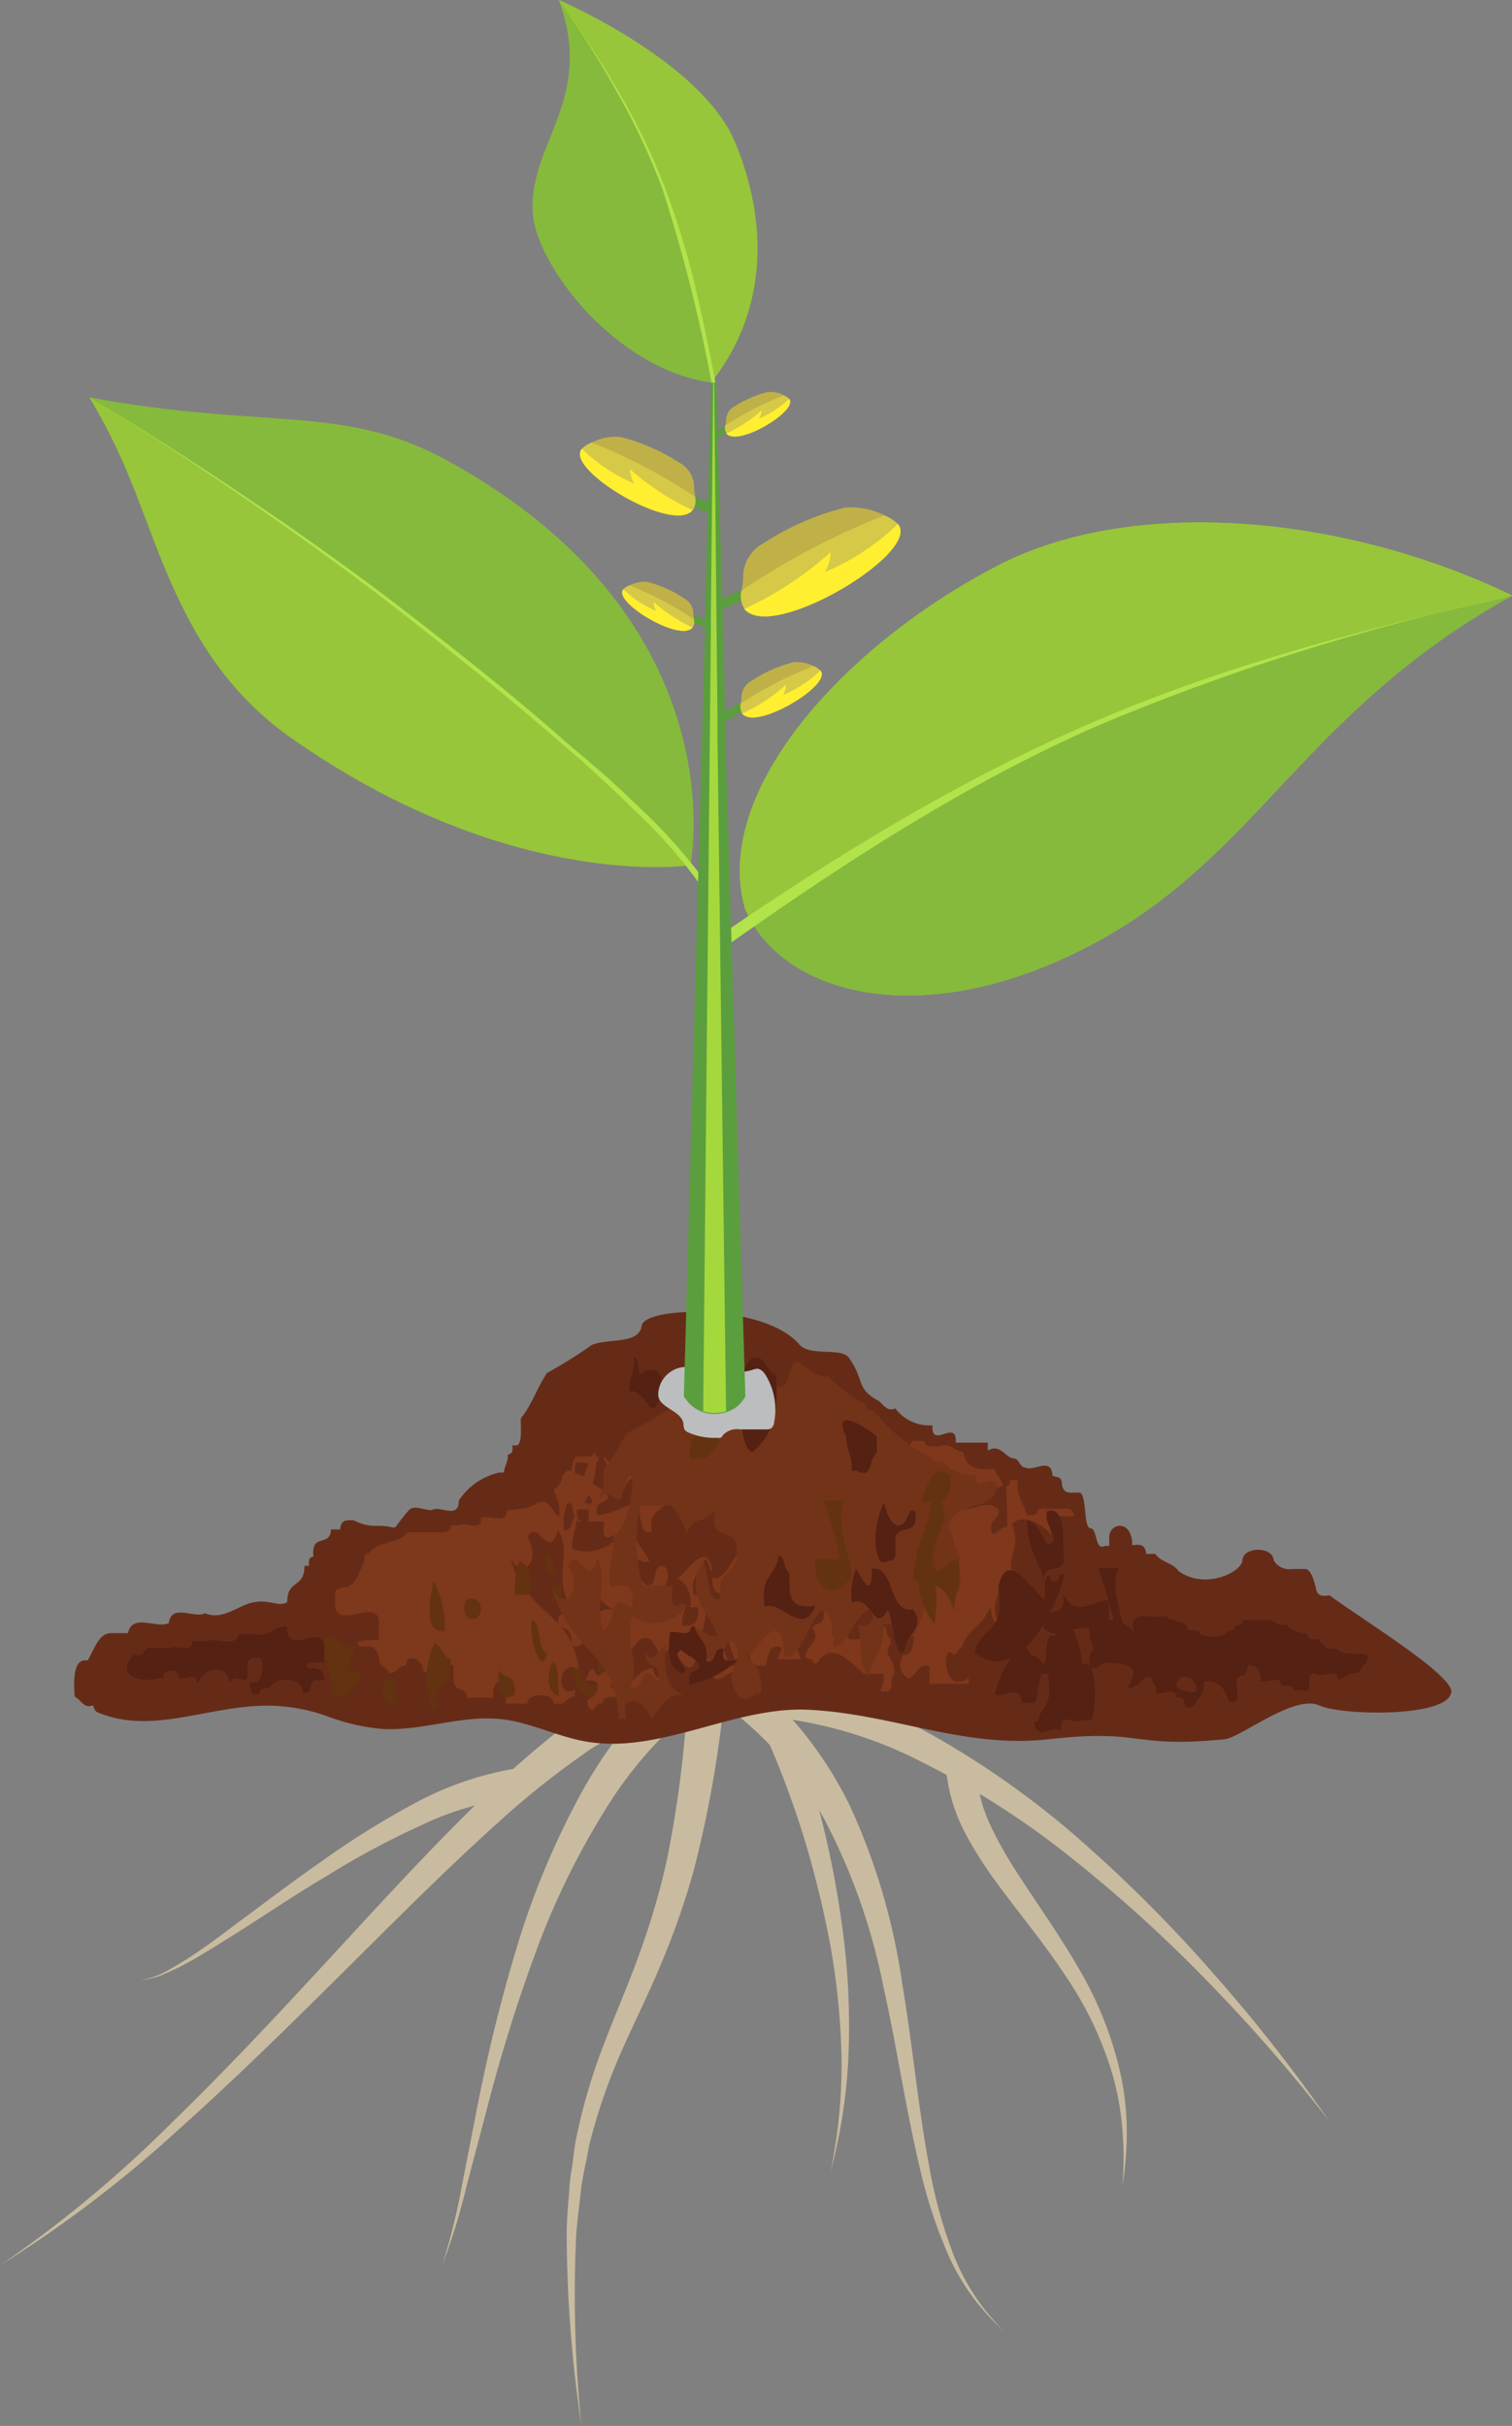 <svg xmlns="http://www.w3.org/2000/svg" viewBox="0 0 96.48 154.71">
  <rect x="0" y="0" width="96.48" height="154.71" fill="#808080" stroke="none"/>
  <defs>
    <style>
      .cls-1 {
        isolation: isolate;
      }

      .cls-2 {
        fill: #c9bb9f;
      }

      .cls-3 {
        fill: #662b17;
      }

      .cls-4 {
        fill: #7e381b;
      }

      .cls-4, .cls-5, .cls-6, .cls-7, .cls-8, .cls-9 {
        fill-rule: evenodd;
      }

      .cls-5 {
        fill: #633211;
      }

      .cls-6 {
        fill: #7f381b;
      }

      .cls-7 {
        fill: #984321;
      }

      .cls-8 {
        fill: #733319;
      }

      .cls-9 {
        fill: #542113;
      }

      .cls-10 {
        fill: #bbbdbf;
        mix-blend-mode: multiply;
      }

      .cls-11 {
        fill: #5b9e3d;
      }

      .cls-12 {
        fill: #82b33d;
      }

      .cls-13 {
        fill: #97c63a;
      }

      .cls-14 {
        fill: #86ba3c;
      }

      .cls-15 {
        fill: #b2e34b;
      }

      .cls-16 {
        fill: #a5d83d;
      }

      .cls-17 {
        fill: #bfb148;
      }

      .cls-18 {
        fill: #d6c947;
      }

      .cls-19 {
        fill: #ffef30;
      }
    </style>
  </defs>
  <g class="cls-1">
    <g id="Layer_2" data-name="Layer 2">
      <g id="レイヤー_1" data-name="レイヤー 1">
        <g>
          <path class="cls-2" d="M43.1,109.45a7,7,0,0,0-2.92.73,13.58,13.58,0,0,0-1.47.75c-.48.3-1,.57-1.44.91a54.27,54.27,0,0,0-5.44,4.35c-3.5,3.14-6.83,6.51-10.2,9.85s-6.76,6.67-10.3,9.83A78,78,0,0,1,0,144.47a76.87,76.87,0,0,0,10.91-9.05c3.4-3.29,6.63-6.75,9.85-10.23s6.41-7,9.83-10.33A56.8,56.8,0,0,1,36,110.1c.48-.37,1-.7,1.52-1a16.64,16.64,0,0,1,1.65-.93A9.23,9.23,0,0,1,43.1,107Z"/>
          <path class="cls-2" d="M48.27,107a25.45,25.45,0,0,1,6,1.32,32.24,32.24,0,0,1,5.48,2.48,55.77,55.77,0,0,1,9.6,6.92,90.39,90.39,0,0,1,8.26,8.35,101.69,101.69,0,0,1,7.22,9.22,102,102,0,0,0-7.66-8.81,89.59,89.59,0,0,0-8.6-7.83,53.87,53.87,0,0,0-9.67-6.24,27.12,27.12,0,0,0-10.75-3Z"/>
          <path class="cls-2" d="M50.5,109.87a58.25,58.25,0,0,1,2.13,7,62.5,62.5,0,0,1,1.26,7.19,46.34,46.34,0,0,1,.24,7.26A34.23,34.23,0,0,1,53,138.48a33.73,33.73,0,0,0,.7-7.15,45.91,45.91,0,0,0-.69-7.12,63.4,63.4,0,0,0-1.69-6.95,59.4,59.4,0,0,0-2.49-6.65Z"/>
          <path class="cls-2" d="M46.34,106.92a72.41,72.41,0,0,1-2.06,12.31,48.4,48.4,0,0,1-2.05,5.9c-.79,1.93-1.72,3.76-2.54,5.62a36.45,36.45,0,0,0-2,5.7c-.14.49-.2,1-.31,1.49s-.2,1-.28,1.49c-.11,1-.24,2-.33,3a82.28,82.28,0,0,0,.33,12.25,83.88,83.88,0,0,1-.94-12.28c0-1,.13-2.06.19-3.1.05-.51.14-1,.21-1.54s.12-1,.24-1.54a37.19,37.19,0,0,1,1.79-6c.74-1.93,1.57-3.81,2.24-5.71a46.1,46.1,0,0,0,1.7-5.79,71,71,0,0,0,1.41-12Z"/>
          <path class="cls-2" d="M46.35,105.85a24.76,24.76,0,0,1,7.86,9.27,40.77,40.77,0,0,1,3.37,11.45c.66,3.89,1,7.8,1.72,11.63a30.08,30.08,0,0,0,1.55,5.61,13.92,13.92,0,0,0,3.2,4.84,14.13,14.13,0,0,1-3.48-4.71,30.76,30.76,0,0,1-1.86-5.61c-.92-3.84-1.47-7.73-2.32-11.53A39.25,39.25,0,0,0,52.59,116a22.59,22.59,0,0,0-7.6-8.11Z"/>
          <path class="cls-2" d="M28.21,144.47a39.8,39.8,0,0,0,1.26-5.06l1-5.12A104.34,104.34,0,0,1,33,124.11a51.6,51.6,0,0,1,4.09-9.76A28.52,28.52,0,0,1,44,106L45.44,108a26.17,26.17,0,0,0-6.76,7.32,49.24,49.24,0,0,0-4.51,9.22,101.8,101.8,0,0,0-3.09,9.92l-1.32,5A39.46,39.46,0,0,1,28.21,144.47Z"/>
          <path class="cls-2" d="M62.31,113a9.28,9.28,0,0,0,.79,3.19,23.81,23.81,0,0,0,1.69,3.07c1.28,2,2.72,4,3.94,6.1a23.36,23.36,0,0,1,2.75,6.8,17.81,17.81,0,0,1,.42,3.63,21.82,21.82,0,0,1-.28,3.62,21.76,21.76,0,0,0,0-3.61,18.28,18.28,0,0,0-.64-3.53,22.6,22.6,0,0,0-3.09-6.41c-1.32-2-2.86-3.83-4.31-5.81a26.08,26.08,0,0,1-2-3.16,11,11,0,0,1-1.18-3.75Z"/>
          <path class="cls-2" d="M33.2,114.63a18.84,18.84,0,0,0-6.29,1.76,53.15,53.15,0,0,0-6,3.21c-2,1.18-3.86,2.44-5.8,3.67-1,.62-1.94,1.23-2.94,1.79a17.19,17.19,0,0,1-1.55.77,4.34,4.34,0,0,1-1.66.43,4.42,4.42,0,0,0,1.62-.53q.75-.41,1.47-.87c.95-.62,1.88-1.3,2.8-2,1.84-1.36,3.66-2.75,5.55-4.07a54.36,54.36,0,0,1,5.88-3.69A20.62,20.62,0,0,1,33,112.77Z"/>
        </g>
        <g>
          <g>
            <g>
              <path class="cls-3" d="M5.84,107.41c-.08,1,.26,1.07.62,1.12l0-.57c.22-.06.27-.41.28-.86l-.9.05A2.11,2.11,0,0,1,5.84,107.41Z"/>
              <path class="cls-3" d="M7.83,107.46l.58,0h.88l1.16,0c0-.15,0-.29,0-.43l-2.62.15C7.82,107.22,7.83,107.34,7.83,107.46Z"/>
              <path class="cls-3" d="M92.61,107.81c-.29-1.23-5.52-4.42-7.77-6.07-.41.06-.82.11-.89-.55-.14-.5-.28-1-.61-1.13l-.88,0a1.15,1.15,0,0,1-1.18-.54c-.06-.94-2-.89-2,0-.09.76-2.37,1.88-4.07.68-.4-.57-1.09-.53-1.49-1.1l-.58,0c-.07-.67-.48-.61-.89-.55,0-1.68-1.45-1.45-1.47-.53v.57h-.29c-.64.33-.44-1.08-.9-1.12s-.23-1.93-.65-2.27c-.44-.08-1.07.23-1.18-.54,0-.55-.37-.43-.6-.55-.07-1.26-1.24-.21-1.76-.53-.3,0-.36-.45-.6-.55-.69,0-.89-1-1.77-.53V92l-1.17,0-.87,0c.08-1.59-1.58.49-1.49-1.1a2.72,2.72,0,0,1-2.37-1.08c-.6.26-.78-.37-1.18-.54-1.35-.79-.77-1.29-1.81-2.73-.6-.64-2.53,0-3.19-.87-2.33-2.58-9.83-2.36-10-1.14s-2.13.79-3.18,1.23a29.28,29.28,0,0,1-2.87,1.79c-.59.89-1,2.09-1.67,2.9,0,.67.09,1.61-.25,1.72h-.29c.07.49-.1.54-.28.58,0,.57-.21.69-.26,1.15h-.29a4.17,4.17,0,0,0-2.58,1.78c0,1.26-1.23.27-1.73.62-.49,0-1.13-.35-1.46,0-1.39,1.59-.34,1-2,1a2.93,2.93,0,0,1-1.52-.36c-.42,0-.83-.07-.86.59l-.59,0c-.05,1.18-1.29.17-1.12,1.74-.18,0-.34.1-.28.58h-.29c0,1.46-1.11.84-1.1,2.31-.65.39-1.27-.35-2.59.14-.77.29-1.71,1-2.65.57-.69.37-2.13-.66-2.32.63-.78.38-2.33-.66-2.6.64l-1.17,0c-.74.09-1,1.08-1.41,1.75-.78-.15-.94.82-.82,2.31.4.17.58.8,1.18.54a.67.67,0,0,0,.22.43c3.25,1.39,6.51-.13,10-.37a11.38,11.38,0,0,1,4.65.62,13.16,13.16,0,0,0,3.56.83c2.58.15,5.14-.93,7.71-.61,1.75.21,3.43,1.07,5.17,1.39,4.82.91,9.55-2.26,14.4-2,5.41.29,9.86,2.48,15.24,1.88,6.13-.69,5.14.59,11.24,0,1-.09,4.35-2.82,6-2.18C85.45,109.42,92.68,109.58,92.61,107.81Z"/>
            </g>
            <path class="cls-4" d="M36.1,101.82c.95-.66.32-2.39,1.9-1.33.31-1.68-.68-1.25-1.42-1.24-.23-1.3.25-1.56.21-2.56-.43,0-.19,1.09-.81.87a3.35,3.35,0,0,1,.24-1.71c.27,0,.33.34.56.41,1.5-.68,1.7-6.12.5-2.14-.69,0-.88-.77-1.39,0a1.11,1.11,0,0,1-.53.86c.1.58.42.81.32,1.7-.53-.17-.53-1.2-1.41-.82-.65.38-.72.3-1.93.48,0,.94-1.17.21-1.65.47.07.92-1,.22-1.37.46l-.56,0c0,.63-.66.41-1.1.45l-1.38,0H26c-.58.8-1.91.51-2.46,1.34-.17,0-.33.07-.27.43-.34.74-.53,1.69-1.34,1.74-.21.11-.55,0-.55.44l0,.43c-.09,2.07,2.48-.19,2.8,1.2,0,.43,0,.85,0,1.28-.37,0-2,0-1.1.45.63-.13,1.05.08,1.13.83,0,.56.5.37.58.83.53.08.6-.49,1.1-.45.05-1,1.22-.3,1.12.39h.28c0-.94,1.17-.22,1.65-.47,0,.28,0,.56,0,.85-.06,1,.82.45.87,1.25l.83,0,.83,0c-.11-1.12.55-1.12,1.08-1.31l0,1.28h-.28l0,.42,1.38,0c-.06-.69,1.69-.74,1.67,0h.27c.53.08.6-.49,1.1-.45,0-.14,0-.29,0-.43-1.36.58-1-2.11.24-1.28-.37-3.68-3.36-3.43-4.35-7.13.73,1.43,2,.21,1.08-1.3.59-1.35,1.4,1.63,1.93-.48C36.46,98.88,35.5,100.25,36.1,101.82Z"/>
            <path class="cls-5" d="M21.12,108.23c.21-1.87-.54-2-.43-3.76,1-.42,1,.91,2,.49-.26,1-1.16,1.9.37,1.61A1.86,1.86,0,0,1,21.12,108.23Z"/>
            <path class="cls-5" d="M27.65,100.78a6.48,6.48,0,0,1,.73,3.22C27,104.22,27.45,102.06,27.65,100.78Z"/>
            <path class="cls-5" d="M27.85,109.08c-.88-.69-.77-3-.12-4.31.43.18.54.93,1,1C29,107.72,27.62,107.18,27.85,109.08Z"/>
            <path class="cls-5" d="M29.64,102.35c.1-.65.85-.46,1,0C30.94,103.48,29.46,103.6,29.64,102.35Z"/>
            <path class="cls-5" d="M32.83,108.1c-.83.35-1.17-.18-1-1.59C32.13,107.08,33,106.65,32.83,108.1Z"/>
            <path class="cls-5" d="M32.88,101.72a5.33,5.33,0,0,1,.26-2.16c.58.11.77.91.71,2.14Z"/>
            <path class="cls-5" d="M25.3,108.6c-1.57.58-.68-2.85,0-1.08Z"/>
            <path class="cls-5" d="M37.75,107.53c1.08-.52.13-1,.25-2.7.79.31.6,2.33,2,1.56.3,3-3.33,2.43-3.58.1C37.3,106.07,37.11,107.54,37.75,107.53Z"/>
            <path class="cls-5" d="M35.27,106c.44.16.3,1.34.38,2.15C34.89,108,34.86,106.7,35.27,106Z"/>
            <path class="cls-5" d="M34.93,105.44c-.41,1.57-1.18-.87-1-2.13C34.57,103.44,34.25,105.31,34.93,105.44Z"/>
            <path class="cls-5" d="M34.75,99c.41.22.69.67.7,1.6C35,100.35,34.76,99.91,34.75,99Z"/>
            <path class="cls-5" d="M35.81,102.18l-.64,0,0-1.08h.65C35.8,101.47,35.81,101.82,35.81,102.18Z"/>
            <path class="cls-6" d="M67.73,96.22l-1.24,0h-.25c0,.44-.39.42-.74.4-.16-.78-.65-1.06-.56-2.24h-.5c0,.23,0,.45-.23.38l.07,2.63c-.48-.07-.54.44-1,.4-.21-1,.48-.76.46-1.51-.94-.87-1.9.49-2.75-.3-.15-1.19,1.23-.18,1-1.53.57,1,1.08.57,2,.32-.08-.54-.43-.62-.53-1.12-1,.16-1.82,0-2-1.07-.59,0-.75-.63-1.5-.34-.38-.05-.92.16-1-.34l-.75,0c-.53,1.28-2.53.47-2.93,2,.34.36.35,1.26.78,1.49-.42.57.52,1.93-.69,1.9.11-1.35-.77-1.13-1.53-1.09.37.85-.6,1.43,0,1.5.48-1.59,1.6.23,2.26.69,0-.44-.07-1.06.22-1.13,0,.38.45.46.5,0h-.25c0-.23,0-.44-.26-.37,0-.37.19-.45.23-.75a6.33,6.33,0,0,1-.81-2.62c.5.1.68.74,1,1.11.74-.27-.26-.8,0-1.51.89-.24.79,1.09.81,2.24-.14.52-1,.08-1,.78l.5,0c0,.23,0,.45.26.37,0,.38-.19.45-.23.76-.27,1.19-2.17,5.09-4.39,3.5.21-1.15,1.47-.8,1.17-2.66-.29.63-.59,2.05-1.21,1.16-.16,1.15-1.14,1.57-1-.35h-.25c0,1.38-.66,1.71-.93,2.65-.68-.95-.27-1.39-.57-2.62.57.1.94-.11,1-.77-1.26,0-1.29,1.78-2.44,1.94,0-1-.1-1.93-.8-1.86-.7.7-1.46,2.79-2.18,2.32-.08,1.17.57,1.18,1.28,1.09-.63,1.47-1.74-.3-2.49.07-.26-1.45.57-1.35.69-2.28.33,0,.24.66.51.74-.33-2.22-1.78.32-2.23.44a1.73,1.73,0,0,1,.8,1.86l.5,0c.1,1-.31,1.25-1,1.16a2.53,2.53,0,0,1,.22-1.14c-.72.52-1.22.37-1.51-.71.12-.78.68-1.23.2-1.88-.94-.38-.36,1.42-1.22,1.16-.49-.65-1.54-.4-1.54-1.84.86-.33,1,.53,1.75.33-.43-1.08-2.11-2.26-.84-3.74.39.55.13,2.14,1,1.85-.3-1.76,1.14-1,.93-2.66-.11-1.13-1.59-.07-1.3-1.84-.84.8-1.15.11-1.71,1.17a3,3,0,0,0-1-1.47c.17.91,1,.77.81,2.23.77.26.45-1,1.23-.78-.22,1.13.57.65,1,.72a7.81,7.81,0,0,1-3.44,1.6c-.2-1,.49-.74.71-1.15-.24-.65-.89-.67-1.27-1.1-1,.37.86,1.37,0,1.51-.94-.45-1-1.16-.82-2.61.43-.23,1.48.41,1.49-.42l-1.5,0c-.57.81-.29,4.61.36,4.13-.19-.08-.3-.31-.27-.75l.75,0c0,.25,0,.51,0,.76l1,0c-.27,1.93.73.38.77,1.11a2.68,2.68,0,0,1-3.22.46c-.48,1.74.55,2.12-.15,3.76,1.24-.27.47-1.54,1.73-.42.19-1.21-.83-.49-.79-1.48.46.68.73-.19,1.24-.41-.28,1.87.37,2.28,1.06,2.6-1.08-.21-1.37.69-2,1.18-.36-1-2-1.38-1.49,0q.81-.12.78,1.11c.71.29.63-.55,1.23-.41A1.39,1.39,0,0,0,39.1,106c-.29.12-.9,1.54-1.23.41-.28.09-.38.43-.48.77.3,0,.71-.09.76.35,0,1-1.15.57-.46,1.52.32,0,.33-.49.74-.4.08-.84,1.22-.18,1.73-.42l1.49,0,1,0c0-.25,0-.5,0-.75-.38-1.13-.7.11-1-1.1-1.22.08-1.47,1.81-2.7,1.2a10.61,10.61,0,0,1,1.91-3.06c.95-.35.91.9,1.52,1.09.05-.29.2-.44.49-.39-.55-1.16.16-.49.73-.4,0,.3-.19.45-.48.39a1.72,1.72,0,0,0,.77,1.11h.25c.67-1,.17-.94-.06-2.25,1.23.54.71-1.4,1.2-1.91,1.23,1.12.89,2.42,1.85,4.08-1,.29-.66-1.56-1.54-1.46-.62,0-.58.86-1,1.16.43,0,.64.27.77.73.49,1.13,1.17-.47,2-.06,0-.12,0-.25,0-.37,0-.71-.31-.82-.29-1.5.65-.13.83.5.78,1.48l1,0c.2-.56.16-1.46,1-1.16,0,.38-.18.46-.22.76l1.49,0c-.27-.48-.28-1.38-.55-1.86-.69,1.11-.8-.71-1.75-.33A2.85,2.85,0,0,1,49,102c.19.25.83,1.56.74,0,1.07-.14.87,1.75,1.8,1.83.2-.55.16-1.46,1-1.15.2,1-.49.74-.71,1.14.62.86-.37,1-.45,1.9.19.08.49,0,.51.36h.24c.92-1.52,2.13-.08,3,.67l.75,0h.49c.19.82-.67,1.22.28,1.12.2-.09.28-.32.23-.76.64-1.18-.71-1.44-.06-2.25v-.38c-.19-.08-.3-.3-.27-.74a1.08,1.08,0,0,1-1-.35c0,.46,0,.89-.48.76,0,.44-.38.42-.74.4-.15,0-.29,0-.25-.37-.68,0-.49.64-1,0,0-.88.64-.88,1-.41,0-1.42-1.16-1-1.31-2.22a3.41,3.41,0,0,0,3.44-1.59c.12.72,1,.27.79,1.48-1.13-.86-1.34.07-2.22.81.79-.35.8.56,1,1.1.87.28.94-.58,1.73-.42,0,.44,0,1.07.28,1.12s.49,0,.51.36c0,.65-.17,1-.47,1.14h-.25c-.08.54-.28.64,0,1.13.75,1.07.76-.75,1.73-.42,0,.25,0,.5,0,.75s0,.25,0,.37l2,0h.5c0-.13,0-.25,0-.38-1.73,1.22-1.7-2.41-1-1.48.25,0,.29-.31.49-.39.69-1.56,1.2-1.16,1.92-2.68,0,.65.22,1,.53,1.12a2,2,0,0,1,.19-2.27c0-.29.2-.44.49-.39,0-.22,0-.44.24-.38-.57-1.27.55-1.65-.09-3.38.81-.62,1.85,0,2.5.69-.39-1.65.8-1,1.47-1.17C68.43,96.14,68.08,96.18,67.73,96.22Z"/>
            <path class="cls-7" d="M47.08,90.24c1.11-.45,1.38.56,2,1C48.91,93.2,47,92,47.08,90.24Z"/>
            <path class="cls-7" d="M50.91,101.89q-1,.18-1-1.59C50.21,100.87,51.1,100.44,50.91,101.89Z"/>
            <path class="cls-8" d="M49.44,88.33c1.18.63.64-1.61,1.54-1.45.6.35,1.06,1,1.87.89a8.67,8.67,0,0,0,2.42,1.8c0,.46.34.36.54.46a10.29,10.29,0,0,0,3.24,2.72c.36.14.52.66,1.07.44a2.5,2.5,0,0,0,2.13.88c-.08,1.31,1.43-.4,1.35.9-.56,1.6-2.69.59-3.1,2.43.37.45.38,1.57.84,1.85-.45.7.56,2.4-.73,2.36.11-1.68-.82-1.4-1.62-1.36.39,1.06-.63,1.78,0,1.87v.47c-.31.79-.61,2.56-1.28,1.44-.47.07-.57-.56-1.07-.44h-.26c.05,1.73-.68,2.14-1,3.31-.73-1.19-.29-1.73-.61-3.26.6.11,1-.14,1-1-1.34,0-1.36,2.21-2.58,2.41-.06-1.19-.11-2.4-.85-2.32-.74.87-1.54,3.47-2.3,2.88v-.47c-.36-2.77-1.89.39-2.36.53a2.33,2.33,0,0,1,.85,2.32h-.26c-.77.63-1.29.44-1.61-.9.13-1,.72-1.53.2-2.35-1-.47-.37,1.77-1.28,1.44-.52-.8-1.63-.5-1.64-2.29.9-.4,1,.67,1.86.41-.47-1.34-2.25-2.82-.92-4.66.42.69.15,2.67,1.12,2.32-.33-2.19,1.2-1.28,1-3.31-.12-1.41-1.68-.1-1.39-2.3-.89,1-1.22.14-1.8,1.45A3.9,3.9,0,0,0,42.78,96h-.26l-1.58,0c-.6,1-.29,5.73.4,5.14l.52,0,1.06,0c-.27,2.39.78.47.83,1.38a2.53,2.53,0,0,1-3.42.56c-.5,2.16.61,2.64-.14,4.69,1.32-.34.5-1.93,1.84-.52.19-1.51-.89-.62-.84-1.85.49.85.76-.23,1.3-.51-.28,2.34.41,2.85,1.14,3.25-1.14-.27-1.45.85-2.07,1.46-.39-1.22-2.09-1.73-1.58,0h-.53c0-.16,0-.31,0-.47-.37-4-3.21-3.78-4.17-7.85.7,1.57,1.92.23,1-1.43.56-1.48,1.34,1.8,1.83-.52.73,1.45-.18,2.95.39,4.67.9-.72.3-2.62,1.81-1.45.29-1.85-.66-1.38-1.36-1.37-.22-1.42.23-1.71.19-2.81V98c1.43-.75,1.59-6.73.47-2.36-.66,0-.84-.85-1.32,0,0-.16,0-.31,0-.47.3-.08.19-.86.22-1.41.58-.67,1-1.65,1.52-2.38a27.67,27.67,0,0,0,2.6-1.48c1-.36,2.18-.23,2.87-1C46.34,87.92,48.16,88.57,49.44,88.33Z"/>
            <path class="cls-9" d="M47.27,88.88a3,3,0,0,1,.59-2.18c1-.49,1,.82,1.65,1,.26,2.8-.48,4.06-1.49,4.89C47.34,92.56,47.12,89.86,47.27,88.88Z"/>
            <path class="cls-9" d="M54,91.61c-1-2.09,1.44-.45,1.95,0l0,1.08c-.51.24-.23,1.7-1.27,1.11h-.33C54.43,92.79,54,92.63,54,91.61Z"/>
            <path class="cls-9" d="M44.11,103.72h.22c.15.91.89.77.74,2.21.69.26.4-1,1.1-.77-.2,1.12.51.64.91.72A6.74,6.74,0,0,1,44,107.43c-.18-1,.44-.72.64-1.13-.22-.64-.8-.65-1.15-1.08-.87.36.78,1.35,0,1.48-.85-.44-.89-1.14-.74-2.58C43.17,103.9,44.1,104.54,44.11,103.72Z"/>
            <path class="cls-9" d="M66.61,100.69c-.37-1.22-1.06-1.88-1.07-3.74.66.14.89,1.06,1.34,1.58,1-.38-.34-1.14-.06-2.15,1.16-.35,1,1.56,1.06,3.2C67.7,100.33,66.63,99.7,66.61,100.69Z"/>
            <path class="cls-9" d="M70.43,102.07h.32c0,1.25.07,2.51.1,3.77-.62-.11-.7.62-1.28.57-.28-1.46.61-1.1.59-2.17-1.23-1.24-2.48.7-3.59-.44-.21-1.7,1.61-.25,1.24-2.19C68.57,103,69.23,102.42,70.43,102.07Z"/>
            <path class="cls-9" d="M71.82,104.73c-.66,1.38-2.28,1.42-2.31-1l1.63,0a27.17,27.17,0,0,0-1.08-3.74l1.3,0C70.75,101.71,71.87,103.39,71.82,104.73Z"/>
            <path class="cls-9" d="M50.38,100.82c-.11,1.69.74,1.71,1.66,1.58-.81,2.1-2.27-.44-3.24.08-.34-2.07.74-1.93.88-3.25.43,0,.33.93.68,1.06C50.37,100.46,50.37,100.64,50.38,100.82Z"/>
            <path class="cls-9" d="M57.94,102.65h.33c.82,1.23-.47,1.45-.58,2.71h-.32c-.35-.7-.38-2-.73-2.68-.89,1.59-1-1-2.28-.48a4.61,4.61,0,0,1,.26-2.16c.26.36,1.09,2.24,1,0C57,99.82,56.73,102.52,57.94,102.65Z"/>
            <path class="cls-9" d="M40.45,86.58c.31,0,.27.66.35,1.07,1.5-1,1.85.75,1,2.13h-.32a2.56,2.56,0,0,0-1-1.05h-.32C40.11,87.78,40.55,87.6,40.45,86.58Z"/>
            <path class="cls-9" d="M58.06,96.35h.32c.37,1.94-1.44.49-1.24,2.18,0,.18,0,.36,0,.54,0,.53-.39.43-.64.56H56.2c-.63-1-.26-3,.22-3.78C56.73,97.27,57.51,98,58.06,96.35Z"/>
            <path class="cls-9" d="M69.85,106.41c-.58-1.1.59-1.42-.08-2.91a2.24,2.24,0,0,1,2.6.58c-.4-1.42.83-.9,1.53-1l.51,0c.35.32,1,.29,1.31.61,0,.38.48.26.78.31,0,.53,1.79.48,1.81,0a.4.4,0,0,0,.51-.34.39.39,0,0,0,.5-.34l1.81,0a1.24,1.24,0,0,0,1,.29c.23.48.84.45,1.31.61,0,.38.42.34.78.31,0,.27.11.3.27.31,0,.38.48.26.78.3.56.76,3-.28,1.58,1.25,0,.32-.31.26-.5.34-.47,0-.54.41-1,.35,0-.7-.92-.12-1.3-.29-1-.45,0,1.45-1,1h-.52c-.05-.37-.48-.26-.78-.3,0-.7-.92-.12-1.3-.29,0-.7-.24-1-.8-1,0,.33-.2.39-.24.66a.39.39,0,0,0-.51.33c0,.58.3,1.62-.48,1.31-.25-.79-.64-1.38-1.58-1.25,0,.83-.45,1.14-.73,1.64H75.6c0-.38-.07-.57-.28-.64h-.25c0-.7-.92-.13-1.3-.29.06-.53-.26-.55-.29-1-.76-.07-.77.75-1.53.68,1-1.53-.28-1.55-1.07-1.58C70.33,105.93,70.2,106.3,69.85,106.41Zm6.5,1.44c.07-1-1.28-1.28-1.3-.29A1.43,1.43,0,0,0,76.35,107.85Z"/>
            <path class="cls-9" d="M69.07,106.15c.91-.53.94,2.64.59,3.56l-.74,0c-.35.33-1.29-.66-1.21.63-.52-.34-1.59.78-1.73-.55h.24c.19-1.06,1-.78.66-3-.8-.5-.47,1.55-.93,1.81h-.74c-.14-1.33-1.21-.21-1.73-.55.65-2.47,1.16-1.83,1.85-4.22,0,1,.23,1.52.54,1.77.33,0,.54.27.75.58.25-.56,0-2.2.69-1.81C67.87,102.32,68.81,104,69.07,106.15Z"/>
            <path class="cls-9" d="M16.24,104.2c1,.28,1.18-.62,2.08-.44-.07,1.88,2.09-.17,2.36,1.1l0,1.15c-.3,0-1.68,0-.92.42.53-.13.88.07.95.74l-.46,0c-.52-.2-.31.74-.68.79h-.23c0-1.1-1.85-1-2.11-.33-.27.07-.66-.05-.69.41h-.46c-.07-.48-.39-.78.21-.78.38.16.74-1.46.19-1.55-.37.05-.81,0-.68.79.07,1.38-.6,0-1.14.8a1.06,1.06,0,0,0-.49-.76c-.86-.22-1.23.3-1.61.82,0-.84-.83-.15-1.17-.35.15-.64-1.12-.6-.93,0h-.24c-1.09.34-3-.06-1.67-1.5.67.3.59-.56,1.15-.42l1.17,0c.4-.24,1.38.43,1.39-.43l.93,0c.62-.26,1.86.44,2.08-.44Z"/>
            <path class="cls-9" d="M67.6,100.41h.32c-.34,1.71-2.81,7.29-5.72,5,.27-1.65,1.91-1.15,1.53-3.82,0-.18,0-.36,0-.54.62-2.27,2.08.34,2.95,1,0-.63-.09-1.52.29-1.62C67,101,67.53,101.09,67.6,100.41Z"/>
            <path class="cls-5" d="M60.9,102.75c-.69-2.09-1.61-1.58-2.66-2.08.36-2.77.86-2.73,1.17-4.88h-.65c.51-1.3.81-2.56,1.91-1.66,0,.92-.2,1.4-.61,1.63.66,1.08-.52,2.22-.54,3.79.31,1.57,1-.35,1.62,0C61.42,101.15,60.86,101.48,60.9,102.75Z"/>
            <path class="cls-5" d="M52,99.45l1.63,0a26.92,26.92,0,0,0-1.08-3.75l1.3,0c-.6,1.83.52,3.51.46,4.84C53.6,101.85,52,101.89,52,99.45Z"/>
            <path class="cls-5" d="M45.87,90.77h-.65c.15.48.31,1,.68,1.06A2.68,2.68,0,0,1,45,93l-1,0c0-.92.21-1.4.61-1.63-.07-.46.11-.51.31-.55a2.2,2.2,0,0,1-.06-2.15C43.32,87.5,46.07,89.08,45.87,90.77Z"/>
            <path class="cls-5" d="M59.62,103.56c-.75-.94-1.24-2.32-1.1-4.82C59.54,99.91,60,101.13,59.62,103.56Z"/>
          </g>
          <path class="cls-10" d="M42,88.94c0,.85,1.49,1,1.61,1.85a1.09,1.09,0,0,0,.06.36.58.58,0,0,0,.29.22,4,4,0,0,0,1.83.32.35.35,0,0,0,.2,0,.6.6,0,0,0,.16-.19,1.24,1.24,0,0,1,1.08-.34l1.63,0a.6.6,0,0,0,.35-.07.54.54,0,0,0,.18-.34,4.26,4.26,0,0,0-.5-3c-.13-.22-.32-.45-.57-.46a1.12,1.12,0,0,0-.36.09,6.66,6.66,0,0,1-3.85-.18A1.8,1.8,0,0,0,42,88.94Z"/>
          <g>
            <rect class="cls-11" x="45.73" y="45.06" width="2.33" height="0.54" transform="translate(-16.79 31.26) rotate(-31.57)"/>
            <rect class="cls-11" x="45.49" y="27.21" width="1.54" height="0.36" transform="translate(-7.49 28.27) rotate(-31.57)"/>
            <polygon class="cls-11" points="45.97 38.88 45.5 38.38 48.78 37.06 49.25 37.56 45.97 38.88"/>
            <polygon class="cls-11" points="45.6 32.87 46.06 32.38 42.78 31.06 42.31 31.55 45.6 32.87"/>
            <polygon class="cls-11" points="45.27 40.13 45.61 39.76 43.2 38.8 42.86 39.16 45.27 40.13"/>
            <g>
              <path class="cls-12" d="M45.38,24.39c3.53-4.45,3.71-10.09,1.53-15.3S35.66,0,35.66,0C38,6.35,33.73,9.1,34,13.57,34.19,16.92,39.32,23.58,45.38,24.39Z"/>
              <path class="cls-13" d="M45.45,24.3c3.46-4.43,3.62-10,1.46-15.21S35.66,0,35.66,0C41.58,8.44,43.57,13.52,45.45,24.3Z"/>
              <path class="cls-14" d="M35.66,0C38,6.35,33.73,9.1,34,13.57c.2,3.35,5.33,10,11.39,10.82l.07-.09C43.57,13.52,41.58,8.44,35.66,0Z"/>
              <path class="cls-15" d="M35.66,0C37,1.86,38.25,3.76,39.4,5.73a41.66,41.66,0,0,1,3,6.16,51.59,51.59,0,0,1,2,6.55c.49,2.08,1.15,5.26,1.32,6.38a2.79,2.79,0,0,0,0,.36c0,.09,0,.15-.11.16s-.12,0-.12-.15,0-.19,0-.33A99.23,99.23,0,0,0,42.25,12a42.48,42.48,0,0,0-2.91-6.18C38.21,3.79,37,1.88,35.66,0Z"/>
            </g>
            <g>
              <path class="cls-12" d="M44.05,55.18s3.18-15.61-15.58-25.84c-6.59-3.6-11.61-1.91-22.76-4a37.38,37.38,0,0,1,2.54,5.08C10.39,35.55,12,42.37,18.48,47,32.56,56.92,44.05,55.18,44.05,55.18Z"/>
              <path class="cls-14" d="M28.47,29.34C47.23,39.57,44.05,55.18,44.05,55.18h0C38.8,48.71,20.49,34.1,5.71,25.35,16.86,27.43,21.88,25.74,28.47,29.34Z"/>
              <path class="cls-13" d="M44,55.18c-.72.1-11.92,1.42-25.54-8.21C12,42.37,10.39,35.55,8.25,30.43a37.38,37.38,0,0,0-2.54-5.08C20.49,34.1,38.8,48.71,44,55.18Z"/>
              <path class="cls-15" d="M45,56.2a34.21,34.21,0,0,0-4.2-4.7c-.76-.72-1.51-1.45-2.3-2.14l-1.16-1-1.19-1C33,44.56,29.75,42,26.43,39.42s-6.71-5-10.16-7.33-7-4.62-10.56-6.74c3.58,2.15,7.06,4.45,10.49,6.83S23,37,26.3,39.6s6.54,5.19,9.67,7.94l1.18,1,1.15,1.06c.78.7,1.52,1.42,2.27,2.15a32.28,32.28,0,0,1,4.1,4.66h0A.22.22,0,0,0,45,56.2Z"/>
            </g>
            <g>
              <path class="cls-13" d="M69.42,60.37C58.53,66,49.7,63.27,47.53,57.92c-2.1-7.44,6.31-16.75,16.12-21.84,8.48-4.41,21.91-3.36,32.83,1.89C83,45.48,80.3,54.72,69.42,60.37Z"/>
              <path class="cls-14" d="M69.42,60.37c-10.3,5.35-18.76,3.17-21.48-1.62C64.58,47.34,75.49,42.69,96.48,38,83,45.48,80.3,54.72,69.42,60.37Z"/>
              <path class="cls-13" d="M47.94,58.75a6.4,6.4,0,0,1-.41-.83c-2.1-7.44,6.31-16.75,16.12-21.84,8.48-4.41,21.91-3.36,32.83,1.89C75.49,42.69,64.58,47.34,47.94,58.75Z"/>
              <path class="cls-15" d="M96.48,38c-9,2-18,4.31-26.6,8S53.41,54.53,45.77,59.77a.4.4,0,0,0-.1.55.39.39,0,0,0,.55.1h0C53.77,55.08,61.57,50,70,46.3A146.82,146.82,0,0,1,96.48,38Z"/>
            </g>
            <g>
              <path class="cls-11" d="M47.56,89c0,.14-.07.17-.12.25a2,2,0,0,1-1.11.81,2.42,2.42,0,0,1-1.46,0,2.19,2.19,0,0,1-1.1-.82c-.05-.07-.13-.11-.13-.25L45,39.79l0-1.27.39-14a.15.15,0,0,1,.15-.14h0a.17.17,0,0,1,.17.14l.56,20.56,0,1.57Z"/>
              <path class="cls-16" d="M46.33,90a2.42,2.42,0,0,1-1.46,0l.49-49.85v-1l.15-14.67a.12.12,0,0,1,0-.11h0s.06.05.06.11l.21,21.05v1.25Z"/>
            </g>
            <g>
              <path class="cls-17" d="M53.92,32.37a4.74,4.74,0,0,1,3.37,1.05c1.28,1.47-4.85,5.49-8,5.86a2,2,0,0,1-1.75-.44c-.39-.45-.2-1.16-.12-1.88a2.47,2.47,0,0,1,1.27-2.3A17.37,17.37,0,0,1,53.92,32.37Z"/>
              <path class="cls-18" d="M56.42,32.87a2.36,2.36,0,0,1,.87.55c1.07,1.24-3,4.18-6,5.32-1.7.65-3.17.83-3.77.1a1.48,1.48,0,0,1-.21-1.17A47.4,47.4,0,0,1,56.42,32.87Z"/>
              <path class="cls-19" d="M57.29,33.42c1.55,1.79-8,7.55-9.8,5.42A22.19,22.19,0,0,0,53,35.22a2.46,2.46,0,0,1-.38,1.27A15.1,15.1,0,0,0,57.29,33.42Z"/>
            </g>
            <g>
              <path class="cls-17" d="M49,25a1.93,1.93,0,0,1,1.37.43c.52.6-2,2.23-3.28,2.39a.78.78,0,0,1-.71-.19c-.16-.18-.08-.47-.05-.76a1,1,0,0,1,.52-.94A7.11,7.11,0,0,1,49,25Z"/>
              <path class="cls-18" d="M50,25.23a.88.88,0,0,1,.35.22c.44.5-1.23,1.7-2.45,2.17-.7.26-1.3.33-1.54,0a.61.61,0,0,1-.09-.47A18.65,18.65,0,0,1,50,25.23Z"/>
              <path class="cls-19" d="M50.34,25.45c.63.73-3.27,3.07-4,2.2a8.86,8.86,0,0,0,2.25-1.47,1.11,1.11,0,0,1-.16.52A6.4,6.4,0,0,0,50.34,25.45Z"/>
            </g>
            <g>
              <path class="cls-17" d="M50.64,42.23a2.39,2.39,0,0,1,1.71.53c.65.75-2.46,2.79-4.09,3a1,1,0,0,1-.89-.23c-.19-.23-.1-.59-.06-.95A1.25,1.25,0,0,1,48,43.39,8.6,8.6,0,0,1,50.64,42.23Z"/>
              <path class="cls-18" d="M51.91,42.48a1.28,1.28,0,0,1,.44.28c.55.63-1.54,2.12-3.06,2.7-.86.33-1.61.42-1.92,0a.73.73,0,0,1-.1-.59A24.15,24.15,0,0,1,51.91,42.48Z"/>
              <path class="cls-19" d="M52.35,42.76c.79.91-4.08,3.84-5,2.75a10.91,10.91,0,0,0,2.8-1.84,1.23,1.23,0,0,1-.19.65A7.63,7.63,0,0,0,52.35,42.76Z"/>
            </g>
            <g>
              <path class="cls-17" d="M39.56,27.86a3.5,3.5,0,0,0-2.43.76c-.93,1.07,3.49,4,5.8,4.23a1.42,1.42,0,0,0,1.27-.32c.28-.33.15-.83.09-1.35a1.79,1.79,0,0,0-.92-1.66A12.51,12.51,0,0,0,39.56,27.86Z"/>
              <path class="cls-18" d="M37.75,28.23a1.61,1.61,0,0,0-.62.39c-.78.9,2.18,3,4.35,3.84,1.22.47,2.28.6,2.72.07a1.07,1.07,0,0,0,.15-.84A33.73,33.73,0,0,0,37.75,28.23Z"/>
              <path class="cls-19" d="M37.13,28.62c-1.12,1.29,5.8,5.45,7.07,3.91a15.94,15.94,0,0,1-4-2.61,2,2,0,0,0,.27.92A10.93,10.93,0,0,1,37.13,28.62Z"/>
            </g>
            <g>
              <path class="cls-17" d="M41.3,37.11a2.13,2.13,0,0,0-1.52.47c-.58.66,2.18,2.47,3.62,2.64a.91.91,0,0,0,.79-.2c.17-.21.09-.52.05-.85a1.09,1.09,0,0,0-.57-1A7.61,7.61,0,0,0,41.3,37.11Z"/>
              <path class="cls-18" d="M40.17,37.33a1.09,1.09,0,0,0-.39.25c-.48.56,1.36,1.88,2.71,2.39.77.3,1.43.38,1.7.05a.67.67,0,0,0,.09-.53A22.36,22.36,0,0,0,40.17,37.33Z"/>
              <path class="cls-19" d="M39.78,37.58c-.7.81,3.62,3.4,4.41,2.44a10.13,10.13,0,0,1-2.48-1.63,1,1,0,0,0,.17.57A6.61,6.61,0,0,1,39.78,37.58Z"/>
            </g>
          </g>
        </g>
      </g>
    </g>
  </g>
</svg>
